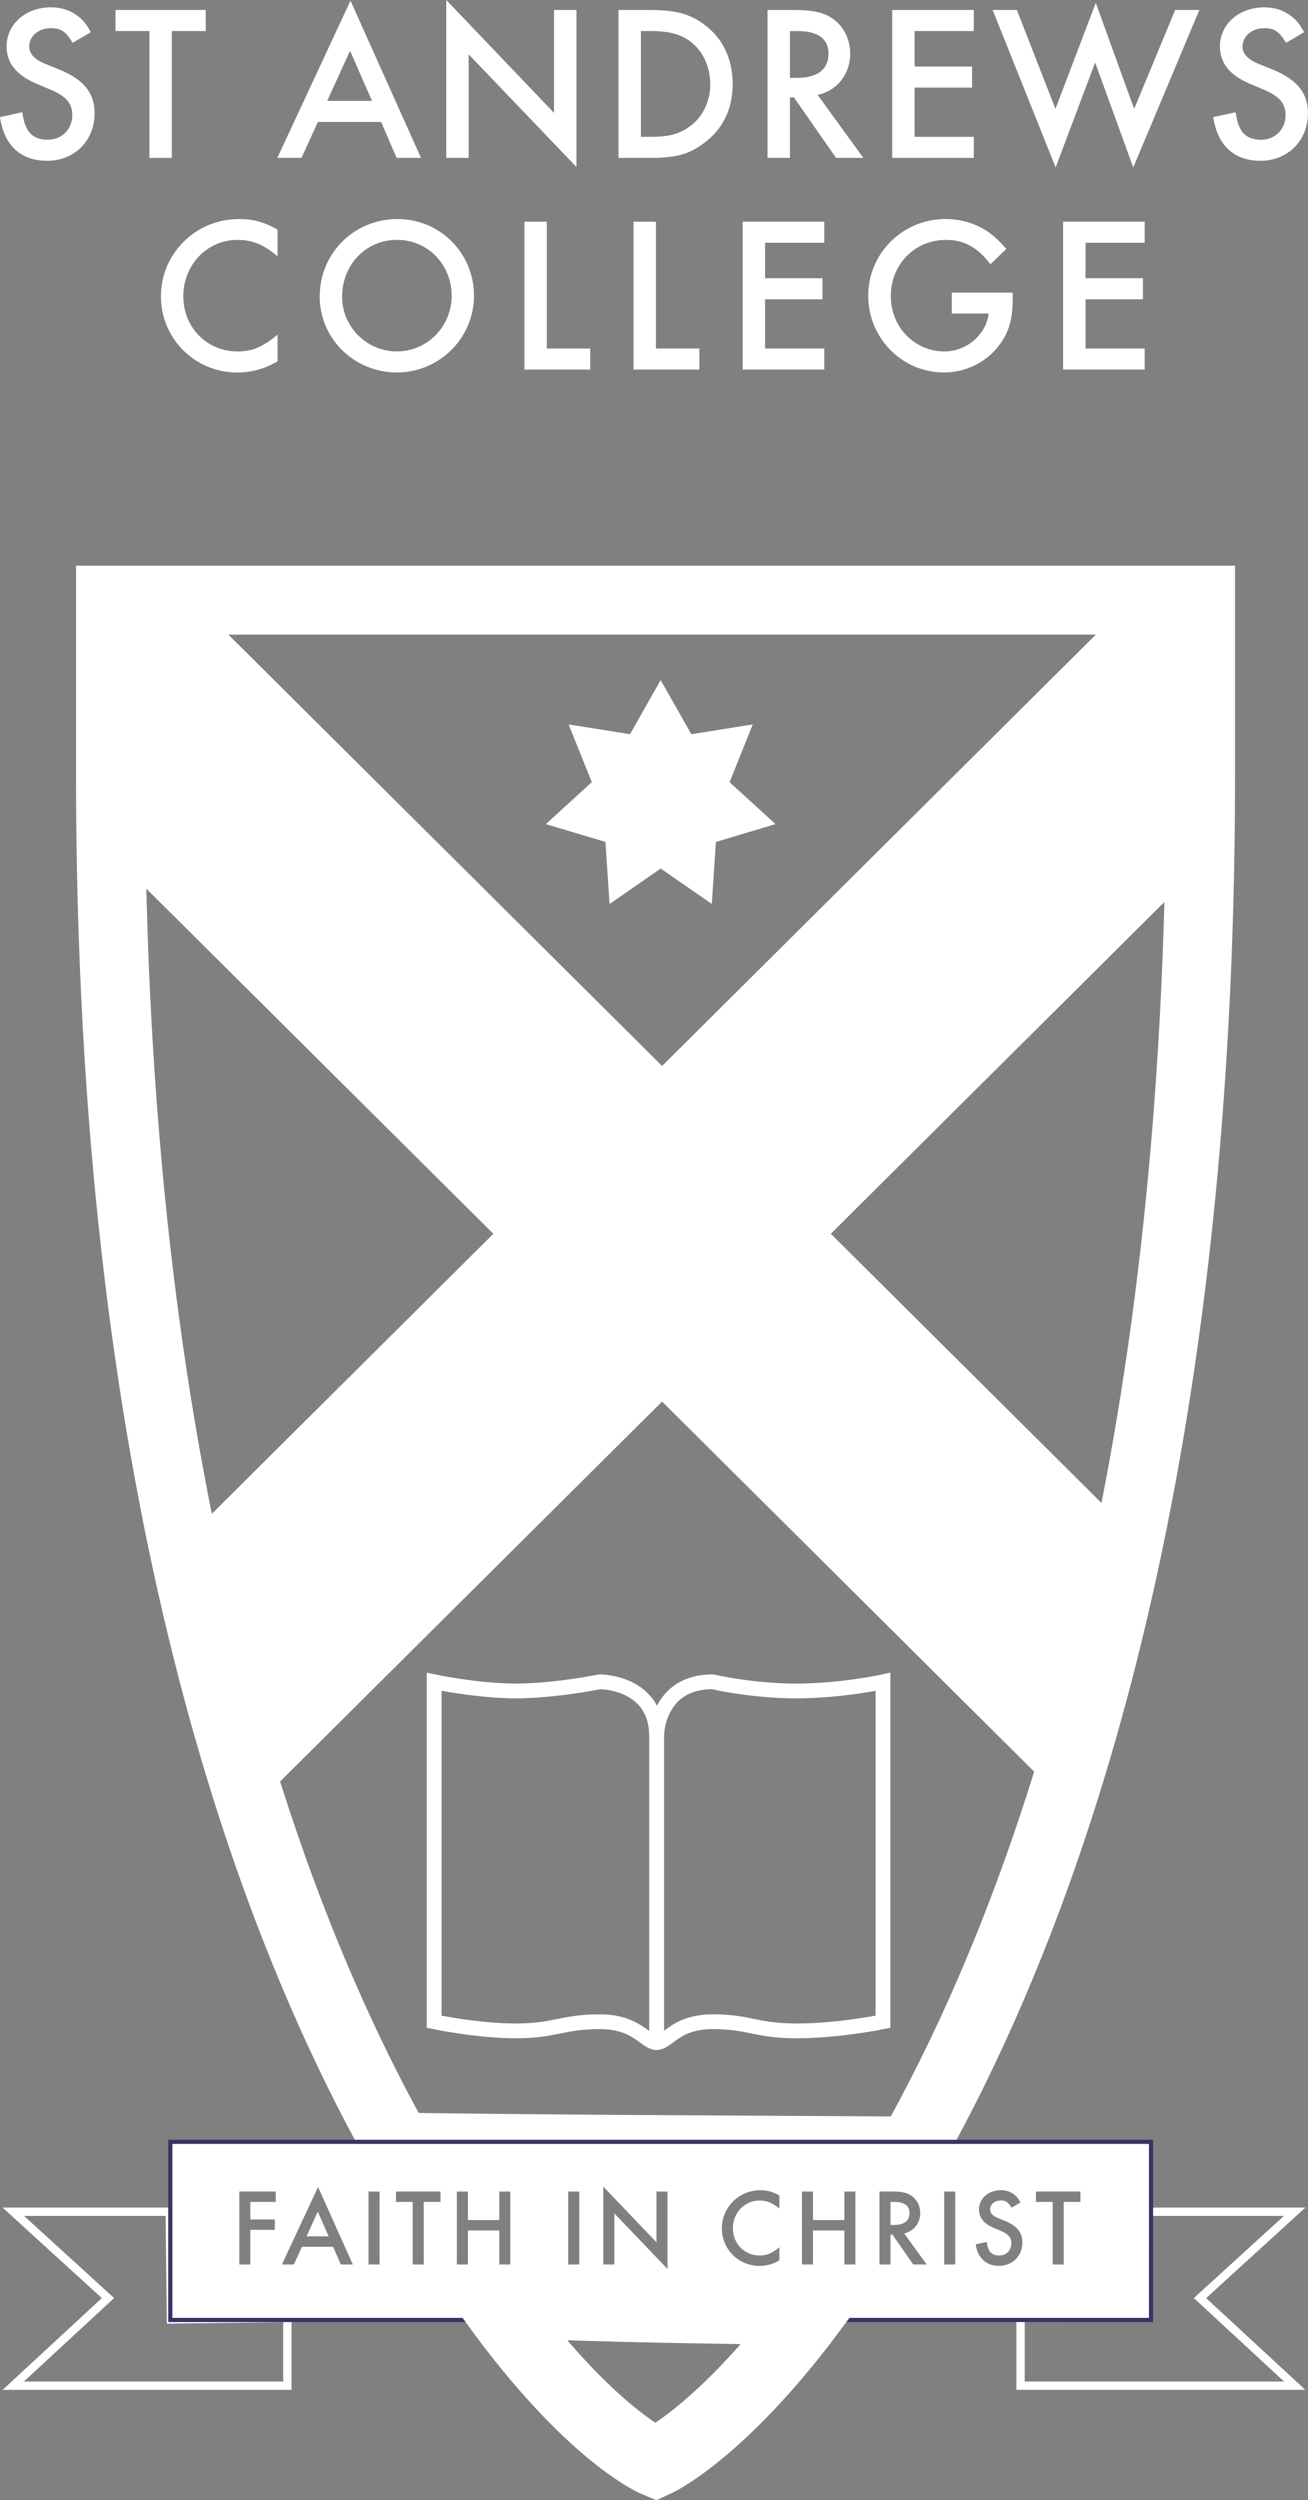 <?xml version="1.0" encoding="UTF-8"?>
<svg id="Layer_2" data-name="Layer 2" xmlns="http://www.w3.org/2000/svg" viewBox="0 0 527.59 1008.42">
  <rect x="0" y="0" width="527.59" height="1008.42" fill="#808080" stroke="none"/>
  <defs>
    <style>
      .cls-1 {
        stroke-width: 27.81px;
      }

      .cls-1, .cls-2, .cls-3 {
        stroke: #fff;
      }

      .cls-1, .cls-2, .cls-3, .cls-4, .cls-5 {
        fill: none;
      }

      .cls-2, .cls-5 {
        stroke-width: 6px;
      }

      .cls-3, .cls-4 {
        stroke-width: 3.35px;
      }

      .cls-6 {
        fill: #fff;
      }

      .cls-4, .cls-5 {
        stroke: #343465;
      }
    </style>
  </defs>
  <g id="Layer_1-2" data-name="Layer 1">
    <polygon class="cls-3" points="115.91 962.22 115.91 934.88 68.96 935.5 68.46 892.06 5.35 892.06 43.55 926.89 5.35 962.22 115.91 962.22"/>
    <polygon class="cls-3" points="411.65 962.22 411.65 934.88 462.96 934.5 463.43 892.06 522.22 892.06 484.02 926.89 522.22 962.22 411.65 962.22"/>
    <path class="cls-1" d="M44.58,242.06v71.08c0,278.91,59.11,451.43,116.05,552.9,74.83.96,112.83.96,206.82,1.54,57.14-101.26,116.8-274.11,116.8-554.44v-71.08H44.58Z"/>
    <polygon class="cls-6" points="266.48 274.31 278.85 296.13 303.62 292.19 294.28 315.47 312.79 332.38 288.77 339.58 287.1 364.6 266.49 350.3 245.88 364.61 244.21 339.58 220.18 332.39 238.71 315.47 229.35 292.19 254.12 296.13 266.48 274.31"/>
    <rect class="cls-4" x="69.53" y="864.71" width="393.9" height="70.17"/>
    <g>
      <polygon class="cls-6" points="123.64 902 132.56 902 128.18 892.04 123.64 902"/>
      <path class="cls-6" d="M69.53,864.71v70.17h393.9v-70.17H69.53ZM111.22,888.11h-10.24v7.06h9.88v4.19h-9.88v13.98h-4.46v-29.42h14.7v4.19ZM137.46,913.33l-3.09-7.14h-12.57l-3.27,7.14h-4.81l14.57-31.27,14.03,31.27h-4.85ZM153.1,913.33h-4.45v-29.42h4.45v29.42ZM177.66,888.11h-6.75v25.23h-4.45v-25.23h-6.74v-4.19h17.95v4.19ZM205.83,913.33h-4.45v-13.71h-12.65v13.71h-4.45v-29.42h4.45v11.51h12.65v-11.51h4.45v29.42ZM233.66,913.33h-4.46v-29.42h4.46v29.42ZM269.24,915.14l-21.44-22.4v20.59h-4.45v-31.4l21.44,22.46v-20.47h4.45v31.22ZM314.36,890.79c-2.79-2.33-5.04-3.25-7.98-3.25-6.01,0-10.77,4.94-10.77,11.2s4.72,10.98,10.8,10.98c2.87,0,5.03-.88,7.95-3.35v5.34c-2.66,1.5-5.17,2.2-8.03,2.2-8.43,0-15.18-6.75-15.18-15.17s6.89-15.35,15.54-15.35c2.86,0,4.97.58,7.67,2.12v5.29ZM345.03,913.33h-4.45v-13.71h-12.66v13.71h-4.46v-29.42h4.46v11.51h12.66v-11.51h4.45v29.42ZM368.35,913.33l-8.38-12.04h-.79v12.04h-4.45v-29.42h5.2c3.84,0,5.96.48,7.76,1.73,2.16,1.49,3.5,4.13,3.5,6.92,0,4.14-2.61,7.4-6.48,8.24l9.08,12.53h-5.44ZM385.3,913.33h-4.45v-29.42h4.45v29.42ZM402.95,913.91c-5.16,0-8.61-3.22-9.4-8.7l4.46-.96c.48,3.89,1.97,5.46,5.07,5.46,2.78,0,4.86-2.07,4.86-4.89,0-2.33-1.24-3.75-4.24-5.03l-2.83-1.19c-4.04-1.73-5.99-4.1-5.99-7.46,0-4.41,3.79-7.77,8.82-7.77,2.21,0,4.11.66,5.68,2.03.92.8,1.37,1.37,2.26,2.91l-3.63,2.12c-1.37-2.25-2.33-2.91-4.32-2.91-2.51,0-4.33,1.59-4.33,3.66,0,1.45,1.07,2.56,3.18,3.44l2.96,1.2c4.76,1.98,6.89,4.62,6.89,8.63,0,5.43-4.01,9.44-9.44,9.44ZM435.8,888.11h-6.75v25.23h-4.45v-25.23h-6.76v-4.19h17.96v4.19Z"/>
      <path class="cls-6" d="M366.86,892.61c0-2.96-2.07-4.5-6.13-4.5h-1.55v9.3h1.41c4.07,0,6.27-1.68,6.27-4.8Z"/>
    </g>
    <path class="cls-5" d="M241.95,815.43c-15.1,0-18.09,3.69-33.8,3.69s-33.04-3.69-33.04-3.69v-137.1s17.61,3.69,33.04,3.69,33.8-3.69,33.8-3.69c0,0,22.88-.13,22.88,21.97,0,0,0-21.97,22.62-21.97,0,0,15.76,3.69,33.81,3.69s34.89-3.69,34.89-3.69v137.1s-17.86,3.69-34.63,3.69-19.03-3.69-34.07-3.69-18.08,8.41-22.62,8.41-7.78-8.41-22.88-8.41Z"/>
    <path class="cls-6" d="M475.09,358.43c.25-12.25.37-24.72.37-37.42v-69.01h-29.47l-178.93,177.94L88.13,252h-34.77v69.01c0,10.85.1,21.53.27,32.05l145.37,144.57-118.82,118.17c8.01,39.79,17.42,75.62,27.69,107.82l159.18-158.32,155.2,154.35c10.15-32.36,19.42-68.33,27.3-108.23l-114.44-113.8,139.97-139.2Z"/>
    <path class="cls-6" d="M36.65,12.97l-7.33,4.29c-2.77-4.56-4.73-5.9-8.77-5.9-5.08,0-8.76,3.23-8.76,7.43,0,2.95,2.15,5.19,6.45,6.97l5.98,2.42c9.67,4.02,13.94,9.39,13.94,17.53,0,11-8.12,19.14-19.13,19.14S1.6,58.31,0,47.23l9.02-1.97c.99,7.88,4.03,11.09,10.29,11.09,5.63,0,9.85-4.21,9.85-9.92,0-4.74-2.52-7.61-8.61-10.2l-5.72-2.42c-8.23-3.49-12.16-8.33-12.16-15.11C2.67,9.75,10.37,2.96,20.55,2.96c4.48,0,8.32,1.33,11.54,4.1,1.88,1.62,2.78,2.78,4.56,5.91"/>
    <polygon class="cls-6" points="69.3 12.52 69.3 63.68 60.27 63.68 60.27 12.52 46.58 12.52 46.58 4.03 82.98 4.03 82.98 12.52 69.3 12.52"/>
    <path class="cls-6" d="M150.05,40.69l-8.85-20.21-9.23,20.21h18.08ZM153.71,49.19h-25.49l-6.61,14.49h-9.75L141.37.27l28.44,63.41h-9.82l-6.28-14.49Z"/>
    <polygon class="cls-6" points="180 63.68 180 0 223.47 45.53 223.47 4.03 232.51 4.03 232.51 67.35 189.03 21.92 189.03 63.68 180 63.68"/>
    <path class="cls-6" d="M258.5,55.19h4.03c7.34,0,11.63-1.17,15.83-4.3,5.19-3.84,8.13-10.01,8.13-16.99s-3.04-13.42-8.03-17.17c-4.03-2.96-8.69-4.21-15.93-4.21h-4.03v42.67ZM249.48,63.68V4.03h12.51c10.37,0,16.18,1.51,21.99,5.82,7.52,5.45,11.55,13.94,11.55,24.05s-4.03,18.42-11.91,24.06c-6.17,4.47-11.08,5.72-21.82,5.72h-12.32Z"/>
    <path class="cls-6" d="M318.62,31.4h2.86c8.23,0,12.7-3.4,12.7-9.75,0-5.99-4.2-9.12-12.44-9.12h-3.12v18.87ZM329.8,38.28l18.42,25.4h-11l-16.99-24.41h-1.61v24.41h-9.03V4.03h10.55c7.78,0,12.06.98,15.73,3.48,4.38,3.05,7.07,8.41,7.07,14.05,0,8.4-5.27,15.02-13.15,16.72"/>
    <polygon class="cls-6" points="392.79 12.52 368.91 12.52 368.91 26.84 392.08 26.84 392.08 35.33 368.91 35.33 368.91 55.19 392.79 55.19 392.79 63.68 359.88 63.68 359.88 4.03 392.79 4.03 392.79 12.52"/>
    <polygon class="cls-6" points="410.16 4.03 425.72 43.92 441.99 1.17 457.47 43.92 474.01 4.03 483.76 4.03 457.11 67.53 441.73 25.22 425.8 67.53 400.4 4.03 410.16 4.03"/>
    <path class="cls-6" d="M526.07,12.97l-7.33,4.29c-2.78-4.56-4.74-5.9-8.77-5.9-5.1,0-8.77,3.23-8.77,7.43,0,2.95,2.15,5.19,6.44,6.97l5.99,2.42c9.65,4.02,13.94,9.39,13.94,17.53,0,11-8.15,19.14-19.13,19.14s-17.44-6.53-19.06-17.61l9.03-1.97c1.01,7.88,4.04,11.09,10.3,11.09,5.63,0,9.83-4.21,9.83-9.92,0-4.74-2.51-7.61-8.59-10.2l-5.72-2.42c-8.23-3.49-12.16-8.33-12.16-15.11,0-8.95,7.68-15.74,17.88-15.74,4.47,0,8.32,1.33,11.54,4.1,1.88,1.62,2.78,2.78,4.56,5.91"/>
    <path class="cls-6" d="M111.95,92.63v10.74c-5.63-4.74-10.19-6.62-16.19-6.62-12.16,0-21.82,10.02-21.82,22.72s9.58,22.28,21.92,22.28c5.81,0,10.19-1.79,16.09-6.8v10.82c-5.37,3.04-10.46,4.47-16.27,4.47-17.09,0-30.77-13.68-30.77-30.77s13.94-31.12,31.48-31.12c5.81,0,10.1,1.16,15.56,4.28"/>
    <path class="cls-6" d="M137.99,119.73c0,12.07,9.93,22.01,22.09,22.01s22.1-9.94,22.1-22.45-9.58-22.55-22.01-22.55-22.18,9.83-22.18,22.99M128.96,119.55c0-17.34,13.84-31.2,31.3-31.2s30.93,13.94,30.93,30.94-13.94,30.94-31.12,30.94-31.12-13.59-31.12-30.68"/>
    <polygon class="cls-6" points="220.55 89.42 220.55 140.57 238.08 140.57 238.08 149.07 211.53 149.07 211.53 89.42 220.55 89.42"/>
    <polygon class="cls-6" points="264.57 89.42 264.57 140.57 282.1 140.57 282.1 149.07 255.54 149.07 255.54 89.42 264.57 89.42"/>
    <polygon class="cls-6" points="332.47 97.91 308.59 97.91 308.59 112.22 331.75 112.22 331.75 120.72 308.59 120.72 308.59 140.57 332.47 140.57 332.47 149.07 299.56 149.07 299.56 89.41 332.47 89.41 332.47 97.91"/>
    <path class="cls-6" d="M383.92,118.03h24.58v1.88c0,8.67-1.41,13.76-5.26,19.05-5.2,7.07-13.6,11.27-22.54,11.27-16.82,0-30.5-13.86-30.5-30.94s13.85-30.95,31.21-30.95c6.53,0,12.8,1.96,17.89,5.72,2.33,1.79,3.59,2.96,6.62,6.35l-6.44,6.17c-5.1-6.79-10.65-9.83-17.89-9.83-12.62,0-22.27,9.83-22.27,22.64s9.83,22.36,21.64,22.36c8.95,0,16.9-6.89,17.81-15.3h-14.85v-8.41Z"/>
    <polygon class="cls-6" points="461.71 97.91 437.85 97.91 437.85 112.22 461.01 112.22 461.01 120.72 437.85 120.72 437.85 140.57 461.71 140.57 461.71 149.07 428.81 149.07 428.81 89.41 461.71 89.41 461.71 97.91"/>
    <path class="cls-1" d="M199.46,929c38.66,53.35,65.06,64.26,65.06,64.26,0,0,26.19-11.96,62.94-61.26-60-1-69.47-.92-128-3Z"/>
    <path class="cls-2" d="M241.95,815.43c-15.1,0-18.09,3.69-33.8,3.69s-33.04-3.69-33.04-3.69v-137.1s17.61,3.69,33.04,3.69,33.8-3.69,33.8-3.69c0,0,22.88-.13,22.88,21.97,0,0,0-21.97,22.62-21.97,0,0,15.76,3.69,33.81,3.69s34.89-3.69,34.89-3.69v137.1s-17.86,3.69-34.63,3.69-19.03-3.69-34.07-3.69-18.08,8.41-22.62,8.41-7.78-8.41-22.88-8.41Z"/>
    <line class="cls-2" x1="264.86" y1="688.99" x2="264.86" y2="821.67"/>
  </g>
</svg>